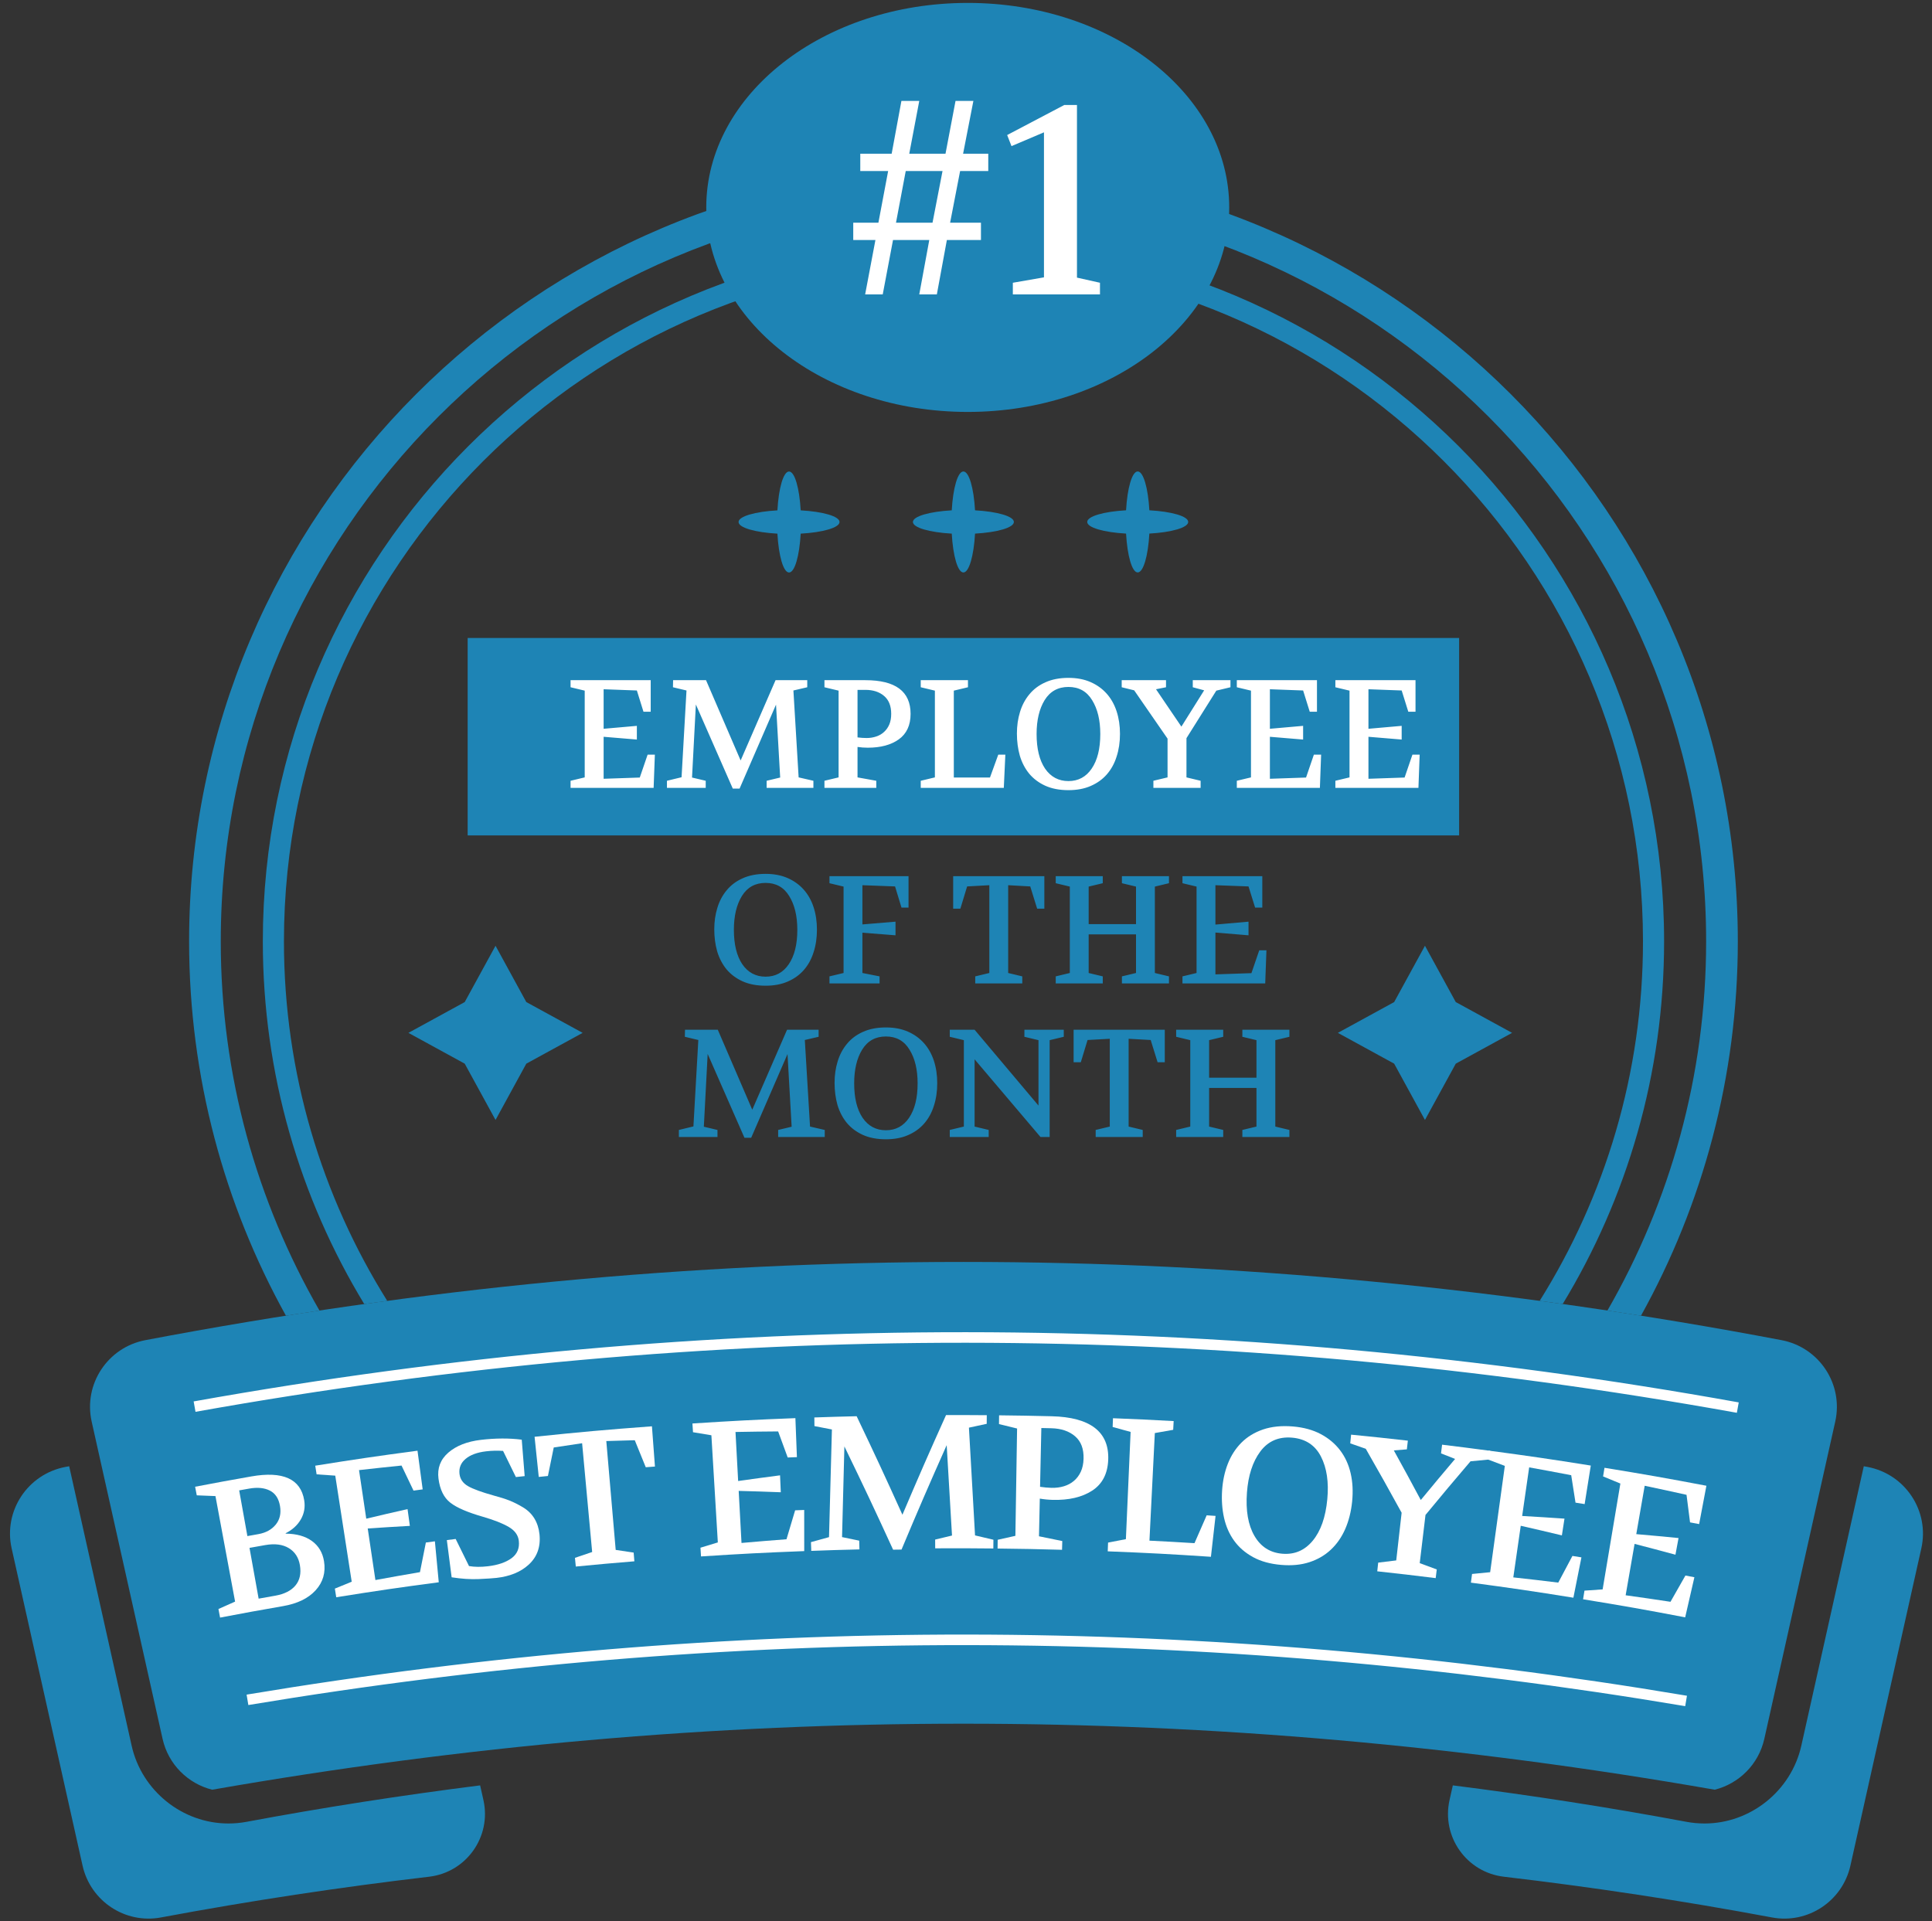 <svg width="183" height="182" viewBox="0 0 183 182" fill="none" xmlns="http://www.w3.org/2000/svg">
<rect x="0" y="0" width="183" height="182" fill="#333333" stroke="none"/>
<path d="M30.262 124.149C24.326 113.838 20.911 101.9 20.911 89.172C20.911 50.383 52.469 18.825 91.259 18.825C130.048 18.825 161.606 50.383 161.606 89.172C161.606 101.9 158.191 113.838 152.255 124.149C153.314 124.308 154.374 124.47 155.434 124.638C161.27 114.119 164.607 102.03 164.607 89.172C164.607 48.729 131.704 15.825 91.26 15.825C50.816 15.825 17.912 48.728 17.912 89.172C17.912 102.03 21.248 114.119 27.085 124.638C28.144 124.47 29.203 124.308 30.262 124.149Z" fill="#1E84B5"/>
<path d="M91.26 22.806C54.666 22.806 24.895 52.578 24.895 89.171C24.895 101.74 28.407 113.503 34.502 123.532C35.228 123.43 35.956 123.331 36.682 123.233C30.489 113.346 26.895 101.673 26.895 89.171C26.895 53.68 55.769 24.806 91.26 24.806C126.75 24.806 155.624 53.68 155.624 89.171C155.624 101.673 152.029 113.345 145.836 123.232C146.563 123.33 147.29 123.43 148.017 123.531C154.111 113.502 157.624 101.739 157.624 89.17C157.624 52.578 127.853 22.806 91.26 22.806Z" fill="#1E84B5"/>
<path d="M15.399 164.719C15.944 167.156 17.817 168.964 20.096 169.539C67.776 161.2 114.74 161.2 162.421 169.539C164.699 168.965 166.572 167.157 167.117 164.72C169.356 154.702 171.596 144.685 173.835 134.667C174.628 131.121 172.318 127.63 168.749 126.952C116.781 117.073 65.739 117.073 13.77 126.952C10.2 127.63 7.89 131.121 8.683 134.667C10.921 144.683 13.161 154.701 15.399 164.719Z" fill="#1E84B5"/>
<path d="M164.605 133.341C115.618 124.516 67.411 124.485 18.43 133.248" stroke="white" stroke-miterlimit="10"/>
<path d="M159.706 161.13C114.071 153.447 69.07 153.412 23.441 161.024" stroke="white" stroke-miterlimit="10"/>
<path d="M45.479 169.128C38.072 170.063 30.677 171.211 23.362 172.578C22.793 172.685 22.212 172.738 21.635 172.738C17.279 172.738 13.424 169.64 12.471 165.373L6.553 138.897C6.433 138.92 6.313 138.939 6.194 138.962C2.622 139.641 0.31 143.13 1.103 146.678C3.342 156.696 5.581 166.713 7.821 176.731C8.574 180.099 11.856 182.273 15.248 181.639C23.742 180.051 32.203 178.772 40.644 177.781C44.174 177.366 46.567 173.99 45.791 170.521C45.686 170.056 45.583 169.592 45.479 169.128Z" fill="#1E84B5"/>
<path d="M137.613 169.128C145.02 170.063 152.415 171.211 159.73 172.578C160.299 172.685 160.88 172.738 161.457 172.738C165.814 172.738 169.668 169.64 170.621 165.373L176.539 138.897C176.659 138.92 176.779 138.939 176.898 138.962C180.47 139.641 182.782 143.13 181.989 146.678C179.75 156.696 177.511 166.713 175.271 176.731C174.518 180.099 171.236 182.273 167.844 181.639C159.35 180.051 150.889 178.772 142.448 177.781C138.918 177.366 136.525 173.99 137.3 170.521C137.406 170.056 137.509 169.592 137.613 169.128Z" fill="#1E84B5"/>
<path d="M106.661 48.34C104.554 48.459 102.982 48.907 102.982 49.444C102.982 49.981 104.554 50.428 106.661 50.547C106.78 52.654 107.227 54.226 107.765 54.226C108.302 54.226 108.749 52.653 108.868 50.546C110.975 50.427 112.547 49.979 112.547 49.442C112.547 48.905 110.975 48.457 108.868 48.339C108.749 46.232 108.302 44.659 107.765 44.66C107.227 44.66 106.78 46.232 106.661 48.34Z" fill="#1E84B5"/>
<path d="M92.356 50.549C94.463 50.43 96.035 49.982 96.035 49.445C96.035 48.908 94.463 48.46 92.356 48.342C92.237 46.235 91.79 44.663 91.253 44.663C90.716 44.663 90.269 46.235 90.15 48.343C88.043 48.462 86.471 48.91 86.471 49.447C86.471 49.984 88.043 50.431 90.15 50.55C90.269 52.657 90.716 54.229 91.253 54.229C91.789 54.229 92.237 52.657 92.356 50.549Z" fill="#1E84B5"/>
<path d="M75.842 50.552C77.949 50.433 79.521 49.985 79.521 49.448C79.521 48.911 77.949 48.463 75.842 48.345C75.723 46.238 75.276 44.665 74.739 44.666C74.202 44.666 73.754 46.239 73.636 48.346C71.529 48.465 69.957 48.913 69.957 49.45C69.957 49.987 71.529 50.434 73.636 50.553C73.755 52.66 74.202 54.232 74.74 54.232C75.278 54.232 75.723 52.659 75.842 50.552Z" fill="#1E84B5"/>
<path d="M138.209 60.436H44.297V79.139H138.209V60.436Z" fill="#1E84B5"/>
<path d="M91.665 39.022C105.343 39.022 116.432 30.348 116.432 19.649C116.432 8.95 105.343 0.276 91.665 0.276C77.986 0.276 66.897 8.95 66.897 19.649C66.897 30.348 77.986 39.022 91.665 39.022Z" fill="#1E84B5"/>
<path d="M46.937 89.592L49.852 94.925L55.187 97.842L49.852 100.76L46.937 106.093L44.019 100.76L38.685 97.842L44.019 94.925L46.937 89.592Z" fill="#1E84B5"/>
<path d="M134.973 89.592L137.891 94.925L143.224 97.842L137.891 100.76L134.973 106.093L132.056 100.76L126.723 97.842L132.056 94.925L134.973 89.592Z" fill="#1E84B5"/>
<path d="M20.846 153.234C20.784 152.908 20.753 152.745 20.691 152.42C21.321 152.138 21.637 151.998 22.268 151.719C21.524 147.72 21.152 145.721 20.408 141.723C19.7 141.693 19.346 141.679 18.637 141.652C18.575 141.326 18.544 141.163 18.482 140.838C20.605 140.433 21.668 140.238 23.795 139.863C26.808 139.332 28.484 140.102 28.814 142.119C28.921 142.771 28.815 143.372 28.498 143.925C28.181 144.478 27.701 144.917 27.055 145.245C27.057 145.259 27.059 145.266 27.061 145.281C28.089 145.289 28.92 145.524 29.55 145.981C30.179 146.438 30.558 147.078 30.691 147.896C30.863 148.964 30.596 149.88 29.898 150.646C29.2 151.412 28.172 151.911 26.81 152.147C24.42 152.562 23.228 152.78 20.846 153.234ZM23.433 145.513C23.849 145.438 24.058 145.401 24.474 145.327C25.179 145.202 25.726 144.903 26.116 144.427C26.505 143.952 26.641 143.365 26.522 142.666C26.401 141.955 26.081 141.467 25.561 141.203C25.04 140.939 24.384 140.875 23.597 141.015C23.22 141.082 23.032 141.115 22.655 141.183C22.965 142.915 23.121 143.781 23.433 145.513ZM24.498 151.439C25.123 151.327 25.436 151.271 26.062 151.161C26.936 151.008 27.577 150.685 27.988 150.188C28.398 149.692 28.538 149.052 28.407 148.27C28.286 147.548 27.938 147.008 27.36 146.655C26.782 146.302 26.036 146.204 25.126 146.364C24.529 146.469 24.23 146.522 23.633 146.629C23.979 148.554 24.152 149.516 24.498 151.439Z" fill="white"/>
<path d="M31.849 151.307C31.797 150.979 31.771 150.816 31.718 150.488C32.355 150.226 32.674 150.095 33.314 149.835C32.69 145.816 32.379 143.806 31.756 139.787C31.05 139.736 30.697 139.711 29.99 139.663C29.938 139.335 29.912 139.172 29.859 138.844C33.728 138.226 35.666 137.942 39.546 137.424C39.742 138.889 39.84 139.622 40.036 141.088C39.689 141.134 39.516 141.158 39.169 141.205C38.717 140.255 38.49 139.78 38.033 138.831C36.422 138.995 35.617 139.081 34.007 139.263C34.281 141.103 34.418 142.023 34.692 143.864C36.254 143.493 37.036 143.311 38.603 142.957C38.691 143.593 38.735 143.911 38.823 144.546C37.227 144.636 36.428 144.685 34.831 144.791C35.122 146.745 35.268 147.722 35.559 149.677C37.245 149.368 38.089 149.218 39.779 148.928C40 147.806 40.112 147.244 40.338 146.122C40.68 146.076 40.851 146.053 41.193 146.008C41.339 147.56 41.412 148.336 41.56 149.888C37.669 150.404 35.727 150.688 31.849 151.307Z" fill="white"/>
<path d="M41.534 140.072C41.406 139.083 41.714 138.261 42.464 137.608C43.213 136.957 44.243 136.551 45.549 136.397C46.943 136.233 48.234 136.229 49.42 136.38C49.531 137.76 49.586 138.451 49.697 139.831C49.364 139.867 49.198 139.885 48.865 139.921C48.382 138.929 48.139 138.434 47.651 137.444C47.119 137.407 46.587 137.419 46.053 137.481C45.196 137.581 44.543 137.824 44.094 138.205C43.644 138.587 43.455 139.065 43.526 139.637C43.587 140.126 43.857 140.508 44.333 140.782C44.81 141.057 45.615 141.349 46.746 141.666C47.348 141.826 47.847 141.984 48.243 142.139C48.639 142.294 49.069 142.51 49.532 142.785C49.994 143.061 50.357 143.416 50.619 143.847C50.881 144.278 51.04 144.776 51.1 145.337C51.226 146.533 50.874 147.502 50.054 148.241C49.29 148.93 48.275 149.332 47.032 149.473C46.697 149.511 46.136 149.549 45.354 149.584C44.573 149.619 43.715 149.563 42.78 149.416C42.598 148.007 42.507 147.303 42.325 145.893C42.66 145.85 42.827 145.828 43.162 145.786C43.67 146.812 43.922 147.325 44.425 148.353C44.951 148.446 45.55 148.45 46.224 148.37C47.164 148.258 47.903 148.007 48.446 147.613C48.988 147.218 49.221 146.67 49.143 145.966C49.083 145.428 48.77 144.991 48.203 144.656C47.636 144.321 46.82 143.994 45.757 143.687C44.299 143.267 43.259 142.825 42.65 142.344C42.041 141.867 41.668 141.11 41.534 140.072Z" fill="white"/>
<path d="M51.031 139.908C50.873 138.387 50.794 137.627 50.635 136.106C55.077 135.644 57.301 135.445 61.752 135.113C61.866 136.638 61.923 137.4 62.037 138.925C61.689 138.951 61.515 138.964 61.167 138.991C60.753 137.967 60.545 137.455 60.126 136.432C59.048 136.459 58.508 136.475 57.429 136.51C57.785 140.634 57.963 142.697 58.319 146.821C59 146.921 59.34 146.972 60.02 147.076C60.047 147.407 60.061 147.572 60.088 147.902C57.868 148.084 56.758 148.183 54.54 148.398C54.508 148.068 54.492 147.903 54.46 147.573C55.111 147.351 55.437 147.24 56.09 147.021C55.709 142.899 55.519 140.838 55.138 136.716C54.063 136.873 53.525 136.954 52.451 137.119C52.228 138.199 52.117 138.739 51.899 139.82C51.553 139.854 51.379 139.872 51.031 139.908Z" fill="white"/>
<path d="M66.401 147.44C66.38 147.109 66.369 146.944 66.348 146.613C67.005 146.412 67.334 146.312 67.993 146.113C67.749 142.053 67.627 140.023 67.383 135.963C66.687 135.846 66.339 135.788 65.641 135.673C65.62 135.342 65.609 135.177 65.588 134.846C69.488 134.594 71.438 134.493 75.34 134.34C75.398 135.817 75.427 136.556 75.484 138.033C75.135 138.047 74.961 138.054 74.612 138.068C74.252 137.08 74.07 136.586 73.706 135.598C72.091 135.61 71.283 135.621 69.667 135.65C69.767 137.508 69.818 138.437 69.918 140.295C71.504 140.072 72.297 139.965 73.887 139.758C73.915 140.399 73.929 140.72 73.957 141.361C72.363 141.3 71.565 141.274 69.969 141.231C70.076 143.204 70.129 144.19 70.236 146.163C71.939 146.013 72.791 145.944 74.497 145.813C74.821 144.716 74.985 144.168 75.315 143.072C75.659 143.058 75.831 143.051 76.175 143.038C76.175 144.597 76.175 145.376 76.177 146.935C72.264 147.087 70.31 147.187 66.401 147.44Z" fill="white"/>
<path d="M76.844 146.913C76.832 146.582 76.826 146.416 76.814 146.085C77.499 145.894 77.841 145.799 78.525 145.612C78.629 141.533 78.683 139.492 78.799 135.413C78.138 135.284 77.806 135.22 77.144 135.093C77.14 134.766 77.138 134.602 77.135 134.275C78.737 134.22 79.54 134.197 81.142 134.158C82.918 137.881 83.785 139.748 85.478 143.491C87.09 139.705 87.915 137.817 89.609 134.049C91.153 134.046 91.925 134.049 93.468 134.061C93.465 134.388 93.465 134.551 93.462 134.878C92.787 135.022 92.451 135.094 91.778 135.241C92.016 139.324 92.131 141.365 92.356 145.448C93.053 145.61 93.401 145.693 94.097 145.858C94.094 146.19 94.092 146.355 94.089 146.687C91.886 146.664 90.784 146.661 88.582 146.672C88.579 146.34 88.579 146.175 88.578 145.843C89.216 145.689 89.535 145.612 90.174 145.46C89.978 142.035 89.876 140.322 89.671 136.897C87.915 140.845 87.058 142.824 85.393 146.79C85.074 146.794 84.914 146.797 84.595 146.801C82.796 142.877 81.873 140.92 79.981 137.018C79.888 140.454 79.843 142.173 79.759 145.609C80.41 145.742 80.737 145.809 81.385 145.945C81.394 146.277 81.397 146.442 81.406 146.774C79.582 146.819 78.671 146.846 76.844 146.913Z" fill="white"/>
<path d="M94.492 146.692C94.496 146.36 94.498 146.195 94.501 145.863C95.171 145.712 95.507 145.637 96.178 145.489C96.242 141.422 96.275 139.389 96.339 135.322C95.654 135.152 95.311 135.068 94.625 134.901C94.629 134.569 94.631 134.404 94.634 134.072C96.627 134.095 97.624 134.112 99.617 134.161C103.288 134.25 105.073 135.65 104.971 138.28C104.919 139.613 104.408 140.588 103.448 141.21C102.488 141.831 101.247 142.12 99.718 142.082C99.29 142.071 98.881 142.031 98.491 141.962C98.46 143.39 98.444 144.104 98.413 145.531C99.297 145.709 99.738 145.799 100.62 145.982C100.611 146.313 100.606 146.479 100.597 146.811C98.155 146.743 96.934 146.72 94.492 146.692ZM98.515 140.845C98.699 140.873 98.883 140.895 99.066 140.911C99.25 140.927 99.427 140.938 99.6 140.942C100.017 140.952 100.408 140.902 100.773 140.792C101.138 140.682 101.457 140.511 101.728 140.279C102 140.047 102.215 139.76 102.374 139.416C102.533 139.072 102.62 138.666 102.635 138.197C102.665 137.26 102.401 136.548 101.837 136.062C101.274 135.576 100.523 135.32 99.589 135.297C99.208 135.288 99.017 135.283 98.636 135.275C98.588 137.503 98.564 138.617 98.515 140.845Z" fill="white"/>
<path d="M104.924 146.957C104.937 146.626 104.944 146.46 104.957 146.129C105.631 145.997 105.969 145.932 106.645 145.803C106.824 141.74 106.913 139.708 107.092 135.645C106.412 135.456 106.072 135.362 105.39 135.176C105.403 134.845 105.41 134.679 105.423 134.348C107.722 134.439 108.872 134.493 111.17 134.618C111.152 134.949 111.143 135.115 111.125 135.446C110.429 135.567 110.081 135.629 109.386 135.753C109.182 139.83 109.08 141.868 108.876 145.945C110.583 146.03 111.437 146.078 113.143 146.183C113.602 145.127 113.832 144.6 114.297 143.545C114.633 143.567 114.802 143.578 115.138 143.6C114.961 145.149 114.874 145.924 114.699 147.474C110.789 147.214 108.835 147.111 104.924 146.957Z" fill="white"/>
<path d="M122.47 135.129C123.48 135.214 124.358 135.455 125.1 135.849C125.842 136.242 126.452 136.753 126.93 137.378C127.408 138.004 127.743 138.732 127.933 139.559C128.125 140.388 128.171 141.281 128.075 142.237C127.977 143.206 127.756 144.078 127.416 144.852C127.074 145.628 126.618 146.28 126.048 146.811C125.478 147.342 124.802 147.733 124.02 147.987C123.236 148.242 122.353 148.326 121.366 148.243C120.318 148.155 119.426 147.909 118.687 147.503C117.947 147.097 117.351 146.58 116.896 145.95C116.442 145.321 116.124 144.597 115.941 143.778C115.759 142.958 115.697 142.087 115.76 141.163C115.821 140.264 116 139.43 116.301 138.661C116.602 137.893 117.027 137.23 117.579 136.672C118.13 136.115 118.815 135.695 119.632 135.414C120.452 135.136 121.397 135.038 122.47 135.129ZM122.381 136.188C121.113 136.081 120.11 136.519 119.381 137.494C118.652 138.469 118.232 139.767 118.112 141.385C117.985 143.099 118.224 144.469 118.823 145.497C119.421 146.525 120.297 147.086 121.456 147.183C122.616 147.281 123.572 146.874 124.334 145.961C125.096 145.047 125.561 143.737 125.722 142.026C125.875 140.41 125.677 139.06 125.121 137.977C124.565 136.895 123.649 136.295 122.381 136.188Z" fill="white"/>
<path d="M127.896 136.729C127.929 136.399 127.945 136.234 127.977 135.904C130.128 136.116 131.203 136.23 133.352 136.473C133.315 136.803 133.296 136.967 133.259 137.297C132.765 137.335 132.517 137.355 132.023 137.395C133.06 139.272 133.571 140.212 134.578 142.095C135.865 140.534 136.515 139.755 137.826 138.205C137.294 137.993 137.028 137.887 136.495 137.677C136.535 137.348 136.555 137.183 136.595 136.854C138.422 137.076 139.334 137.193 141.159 137.437C141.115 137.766 141.093 137.93 141.049 138.259C140.344 138.325 139.992 138.359 139.288 138.428C137.562 140.451 136.709 141.468 135.023 143.511C134.805 145.337 134.695 146.25 134.477 148.076C135.124 148.313 135.446 148.432 136.091 148.672C136.05 149.001 136.03 149.166 135.989 149.495C133.776 149.22 132.669 149.091 130.454 148.85C130.49 148.52 130.508 148.355 130.544 148.026C131.226 147.941 131.568 147.899 132.252 147.817C132.457 146.011 132.559 145.108 132.764 143.302C131.429 140.872 130.75 139.66 129.366 137.242C128.78 137.035 128.486 136.932 127.896 136.729Z" fill="white"/>
<path d="M139.324 149.923C139.368 149.594 139.39 149.43 139.434 149.101C140.119 149.032 140.462 148.999 141.148 148.934C141.704 144.905 141.982 142.89 142.538 138.862C141.877 138.61 141.546 138.485 140.883 138.236C140.927 137.907 140.949 137.743 140.993 137.414C144.873 137.932 146.811 138.215 150.68 138.832C150.447 140.292 150.331 141.022 150.098 142.482C149.752 142.427 149.579 142.399 149.233 142.345C149.072 141.305 148.991 140.785 148.826 139.745C147.235 139.44 146.438 139.292 144.844 139.003C144.578 140.844 144.446 141.765 144.18 143.607C145.783 143.699 146.584 143.75 148.188 143.86C148.09 144.494 148.041 144.811 147.942 145.446C146.386 145.074 145.607 144.892 144.046 144.536C143.764 146.492 143.623 147.469 143.341 149.425C145.045 149.613 145.896 149.711 147.599 149.919C148.133 148.907 148.401 148.402 148.941 147.392C149.282 147.446 149.453 147.473 149.794 147.528C149.488 149.057 149.336 149.821 149.032 151.35C145.155 150.727 143.213 150.442 139.324 149.923Z" fill="white"/>
<path d="M149.949 151.498C150.002 151.171 150.029 151.007 150.082 150.68C150.77 150.631 151.114 150.608 151.802 150.563C152.474 146.552 152.811 144.546 153.483 140.535C152.829 140.264 152.501 140.129 151.845 139.861C151.898 139.534 151.925 139.37 151.978 139.043C155.846 139.673 157.777 140.014 161.631 140.744C161.356 142.197 161.218 142.923 160.943 144.376C160.599 144.311 160.426 144.278 160.082 144.214C159.951 143.17 159.885 142.648 159.749 141.603C158.165 141.252 157.373 141.08 155.786 140.745C155.467 142.578 155.308 143.495 154.989 145.328C156.59 145.467 157.391 145.541 158.992 145.698C158.875 146.329 158.817 146.645 158.7 147.276C157.154 146.858 156.379 146.654 154.828 146.252C154.49 148.199 154.32 149.172 153.982 151.119C155.682 151.356 156.531 151.48 158.229 151.737C158.793 150.741 159.076 150.244 159.644 149.25C159.984 149.314 160.154 149.346 160.494 149.411C160.144 150.93 159.97 151.69 159.621 153.209C155.76 152.472 153.825 152.13 149.949 151.498Z" fill="white"/>
<path d="M72.519 82.781C73.302 82.781 73.994 82.912 74.594 83.173C75.194 83.434 75.702 83.797 76.118 84.261C76.534 84.726 76.849 85.282 77.061 85.93C77.274 86.579 77.381 87.29 77.381 88.064C77.381 88.848 77.274 89.564 77.061 90.212C76.858 90.86 76.549 91.422 76.132 91.896C75.726 92.36 75.218 92.723 74.609 92.984C74.009 93.246 73.312 93.376 72.519 93.376C71.677 93.376 70.946 93.236 70.327 92.955C69.717 92.675 69.214 92.297 68.817 91.823C68.421 91.339 68.126 90.773 67.932 90.125C67.748 89.477 67.656 88.78 67.656 88.035C67.656 87.309 67.753 86.632 67.947 86.003C68.14 85.364 68.435 84.808 68.832 84.334C69.229 83.85 69.732 83.473 70.341 83.202C70.961 82.921 71.686 82.781 72.519 82.781ZM72.519 83.637C71.531 83.637 70.782 84.053 70.269 84.885C69.766 85.708 69.514 86.772 69.514 88.079C69.514 89.462 69.78 90.551 70.312 91.344C70.854 92.128 71.59 92.52 72.519 92.52C73.447 92.52 74.178 92.128 74.71 91.344C75.252 90.551 75.523 89.462 75.523 88.079C75.523 86.772 75.266 85.708 74.754 84.885C74.251 84.053 73.505 83.637 72.519 83.637ZM78.568 93.158V92.491L79.903 92.171V83.986L78.568 83.666V82.999H86.057V85.974H85.389L84.78 83.971L81.688 83.855V87.57L84.823 87.309V88.601L81.688 88.354V92.171L83.314 92.491V93.158H78.568ZM90.285 86.076V82.999H98.921V86.076H98.239L97.585 83.971L95.495 83.855V92.171L96.831 92.491V93.158H92.375V92.491L93.71 92.171V83.855L91.606 83.971L90.967 86.076H90.285ZM99.999 93.158V92.491L101.334 92.171V83.986L99.999 83.666V82.999H104.455V83.666L103.119 83.986V87.541H107.604V83.986L106.269 83.666V82.999H110.725V83.666L109.389 83.986V92.171L110.725 92.491V93.158H106.269V92.491L107.604 92.171V88.514H103.119V92.171L104.455 92.491V93.158H99.999ZM112.004 93.158V92.491L113.339 92.171V83.986L112.004 83.666V82.999H119.566V85.974H118.884L118.26 83.971L115.125 83.855V87.585L118.26 87.309V88.601L115.125 88.34V92.302L118.535 92.186L119.276 90.023H119.958L119.842 93.158H112.004Z" fill="#1E84B5"/>
<path d="M64.303 107.706V107.039L65.681 106.705L66.146 98.519L64.869 98.214L64.883 97.547H67.989L71.255 105.123L74.55 97.547H77.54V98.214L76.233 98.519L76.727 106.719L78.12 107.039V107.706H73.708V107.039L74.985 106.734L74.593 99.854L71.153 107.779H70.515L67.031 99.84L66.668 106.734L67.96 107.039V107.706H64.303ZM83.913 97.329C84.697 97.329 85.388 97.46 85.988 97.721C86.588 97.982 87.096 98.345 87.512 98.809C87.928 99.274 88.243 99.83 88.456 100.478C88.669 101.127 88.775 101.838 88.775 102.612C88.775 103.396 88.669 104.112 88.456 104.76C88.253 105.408 87.943 105.97 87.527 106.444C87.121 106.908 86.612 107.271 86.003 107.532C85.403 107.794 84.706 107.924 83.913 107.924C83.071 107.924 82.341 107.784 81.721 107.503C81.112 107.223 80.609 106.845 80.212 106.371C79.815 105.887 79.52 105.321 79.326 104.673C79.143 104.025 79.051 103.328 79.051 102.583C79.051 101.857 79.147 101.18 79.341 100.551C79.534 99.912 79.83 99.356 80.226 98.882C80.623 98.398 81.126 98.021 81.736 97.75C82.355 97.469 83.081 97.329 83.913 97.329ZM83.913 98.185C82.926 98.185 82.176 98.601 81.663 99.433C81.16 100.256 80.908 101.32 80.908 102.626C80.908 104.01 81.174 105.099 81.707 105.892C82.249 106.676 82.984 107.068 83.913 107.068C84.842 107.068 85.572 106.676 86.105 105.892C86.646 105.099 86.917 104.01 86.917 102.626C86.917 101.32 86.661 100.256 86.148 99.433C85.645 98.601 84.9 98.185 83.913 98.185ZM89.962 107.706V107.039L91.297 106.719V98.534L89.962 98.214V97.547H92.314L98.366 104.731V98.534L97.031 98.214V97.547H100.761V98.214L99.425 98.534V107.706H98.555L92.314 100.348V106.719L93.649 107.039V107.706H89.962ZM101.693 100.624V97.547H110.329V100.624H109.647L108.994 98.519L106.904 98.403V106.719L108.239 107.039V107.706H103.783V107.039L105.119 106.719V98.403L103.014 98.519L102.376 100.624H101.693ZM111.407 107.706V107.039L112.743 106.719V98.534L111.407 98.214V97.547H115.863V98.214L114.528 98.534V102.089H119.013V98.534L117.677 98.214V97.547H122.133V98.214L120.798 98.534V106.719L122.133 107.039V107.706H117.677V107.039L119.013 106.719V103.062H114.528V106.719L115.863 107.039V107.706H111.407Z" fill="#1E84B5"/>
<path d="M54.044 74.633V73.962L55.384 73.642V65.424L54.044 65.103V64.433H61.635V67.42H60.95L60.324 65.409L57.176 65.292V69.037L60.324 68.76V70.057L57.176 69.795V73.773L60.6 73.656L61.344 71.485H62.029L61.912 74.633H54.044ZM63.174 74.633V73.962L64.558 73.627L65.025 65.409L63.742 65.103L63.757 64.433H66.875L70.154 72.039L73.461 64.433H76.463V65.103L75.152 65.409L75.647 73.642L77.046 73.962V74.633H72.616V73.962L73.899 73.656L73.505 66.749L70.052 74.705H69.411L65.913 66.735L65.549 73.656L66.846 73.962V74.633H63.174ZM81.225 69.853C81.37 69.873 81.516 69.887 81.662 69.897C81.807 69.907 81.948 69.912 82.084 69.912C82.414 69.912 82.72 69.863 83.002 69.766C83.294 69.669 83.541 69.523 83.745 69.329C83.959 69.134 84.124 68.896 84.241 68.615C84.357 68.333 84.415 68.003 84.415 67.624C84.415 66.866 84.187 66.298 83.731 65.919C83.284 65.54 82.696 65.351 81.968 65.351H81.225V69.853ZM78.092 74.633V73.962L79.432 73.642V65.424L78.092 65.103V64.433H81.968C84.823 64.433 86.251 65.496 86.251 67.624C86.251 68.702 85.877 69.508 85.129 70.043C84.391 70.567 83.415 70.829 82.201 70.829C81.861 70.829 81.535 70.805 81.225 70.757V73.642L83.002 73.962V74.633H78.092ZM87.213 74.633V73.962L88.553 73.642V65.424L87.213 65.103V64.433H91.686V65.103L90.346 65.424V73.656H93.77L94.557 71.485H95.227L95.081 74.633H87.213ZM101.204 64.214C101.99 64.214 102.685 64.345 103.287 64.608C103.89 64.87 104.4 65.234 104.817 65.7C105.235 66.167 105.551 66.725 105.764 67.376C105.978 68.027 106.085 68.741 106.085 69.518C106.085 70.305 105.978 71.024 105.764 71.675C105.56 72.326 105.25 72.889 104.832 73.365C104.424 73.831 103.914 74.195 103.302 74.458C102.7 74.72 102 74.851 101.204 74.851C100.358 74.851 99.625 74.71 99.003 74.429C98.391 74.147 97.886 73.768 97.488 73.292C97.09 72.806 96.793 72.238 96.599 71.587C96.415 70.936 96.322 70.237 96.322 69.489C96.322 68.76 96.419 68.08 96.614 67.449C96.808 66.808 97.104 66.249 97.502 65.773C97.901 65.288 98.406 64.909 99.018 64.637C99.64 64.355 100.368 64.214 101.204 64.214ZM101.204 65.074C100.213 65.074 99.46 65.492 98.945 66.327C98.44 67.153 98.187 68.221 98.187 69.533C98.187 70.922 98.454 72.015 98.989 72.811C99.533 73.598 100.271 73.991 101.204 73.991C102.136 73.991 102.87 73.598 103.404 72.811C103.948 72.015 104.22 70.922 104.22 69.533C104.22 68.221 103.962 67.153 103.448 66.327C102.942 65.492 102.194 65.074 101.204 65.074ZM106.248 65.103V64.433H110.445V65.103L109.498 65.292L111.902 68.833L114.058 65.394L112.98 65.103V64.433H116.55V65.103L115.21 65.424L112.383 69.926V73.642L113.723 73.962V74.633H109.25V73.962L110.591 73.642V69.97L107.429 65.394L106.248 65.103ZM117.152 74.633V73.962L118.493 73.642V65.424L117.152 65.103V64.433H124.744V67.42H124.059L123.432 65.409L120.285 65.292V69.037L123.432 68.76V70.057L120.285 69.795V73.773L123.709 73.656L124.452 71.485H125.137L125.021 74.633H117.152ZM126.487 74.633V73.962L127.827 73.642V65.424L126.487 65.103V64.433H134.078V67.42H133.394L132.767 65.409L129.62 65.292V69.037L132.767 68.76V70.057L129.62 69.795V73.773L133.044 73.656L133.787 71.485H134.472L134.355 74.633H126.487Z" fill="white"/>
<path d="M80.82 22.736V21.096H83.203L84.126 16.2H81.486V14.56H84.459L85.382 9.562H87.073L86.125 14.56H89.559L90.508 9.562H92.199L91.225 14.56H93.609V16.2H90.943L89.995 21.096H92.917V22.736H89.688L88.739 27.888H87.073L88.022 22.736H84.587L83.613 27.888H81.947L82.921 22.736H80.82ZM84.869 21.096H88.329L89.277 16.2H85.792L84.869 21.096ZM95.399 12.792L100.807 9.947H102.011V26.299L104.19 26.785V27.888H95.937V26.785L98.885 26.273V12.535L95.809 13.842L95.399 12.792Z" fill="white"/>
</svg>
